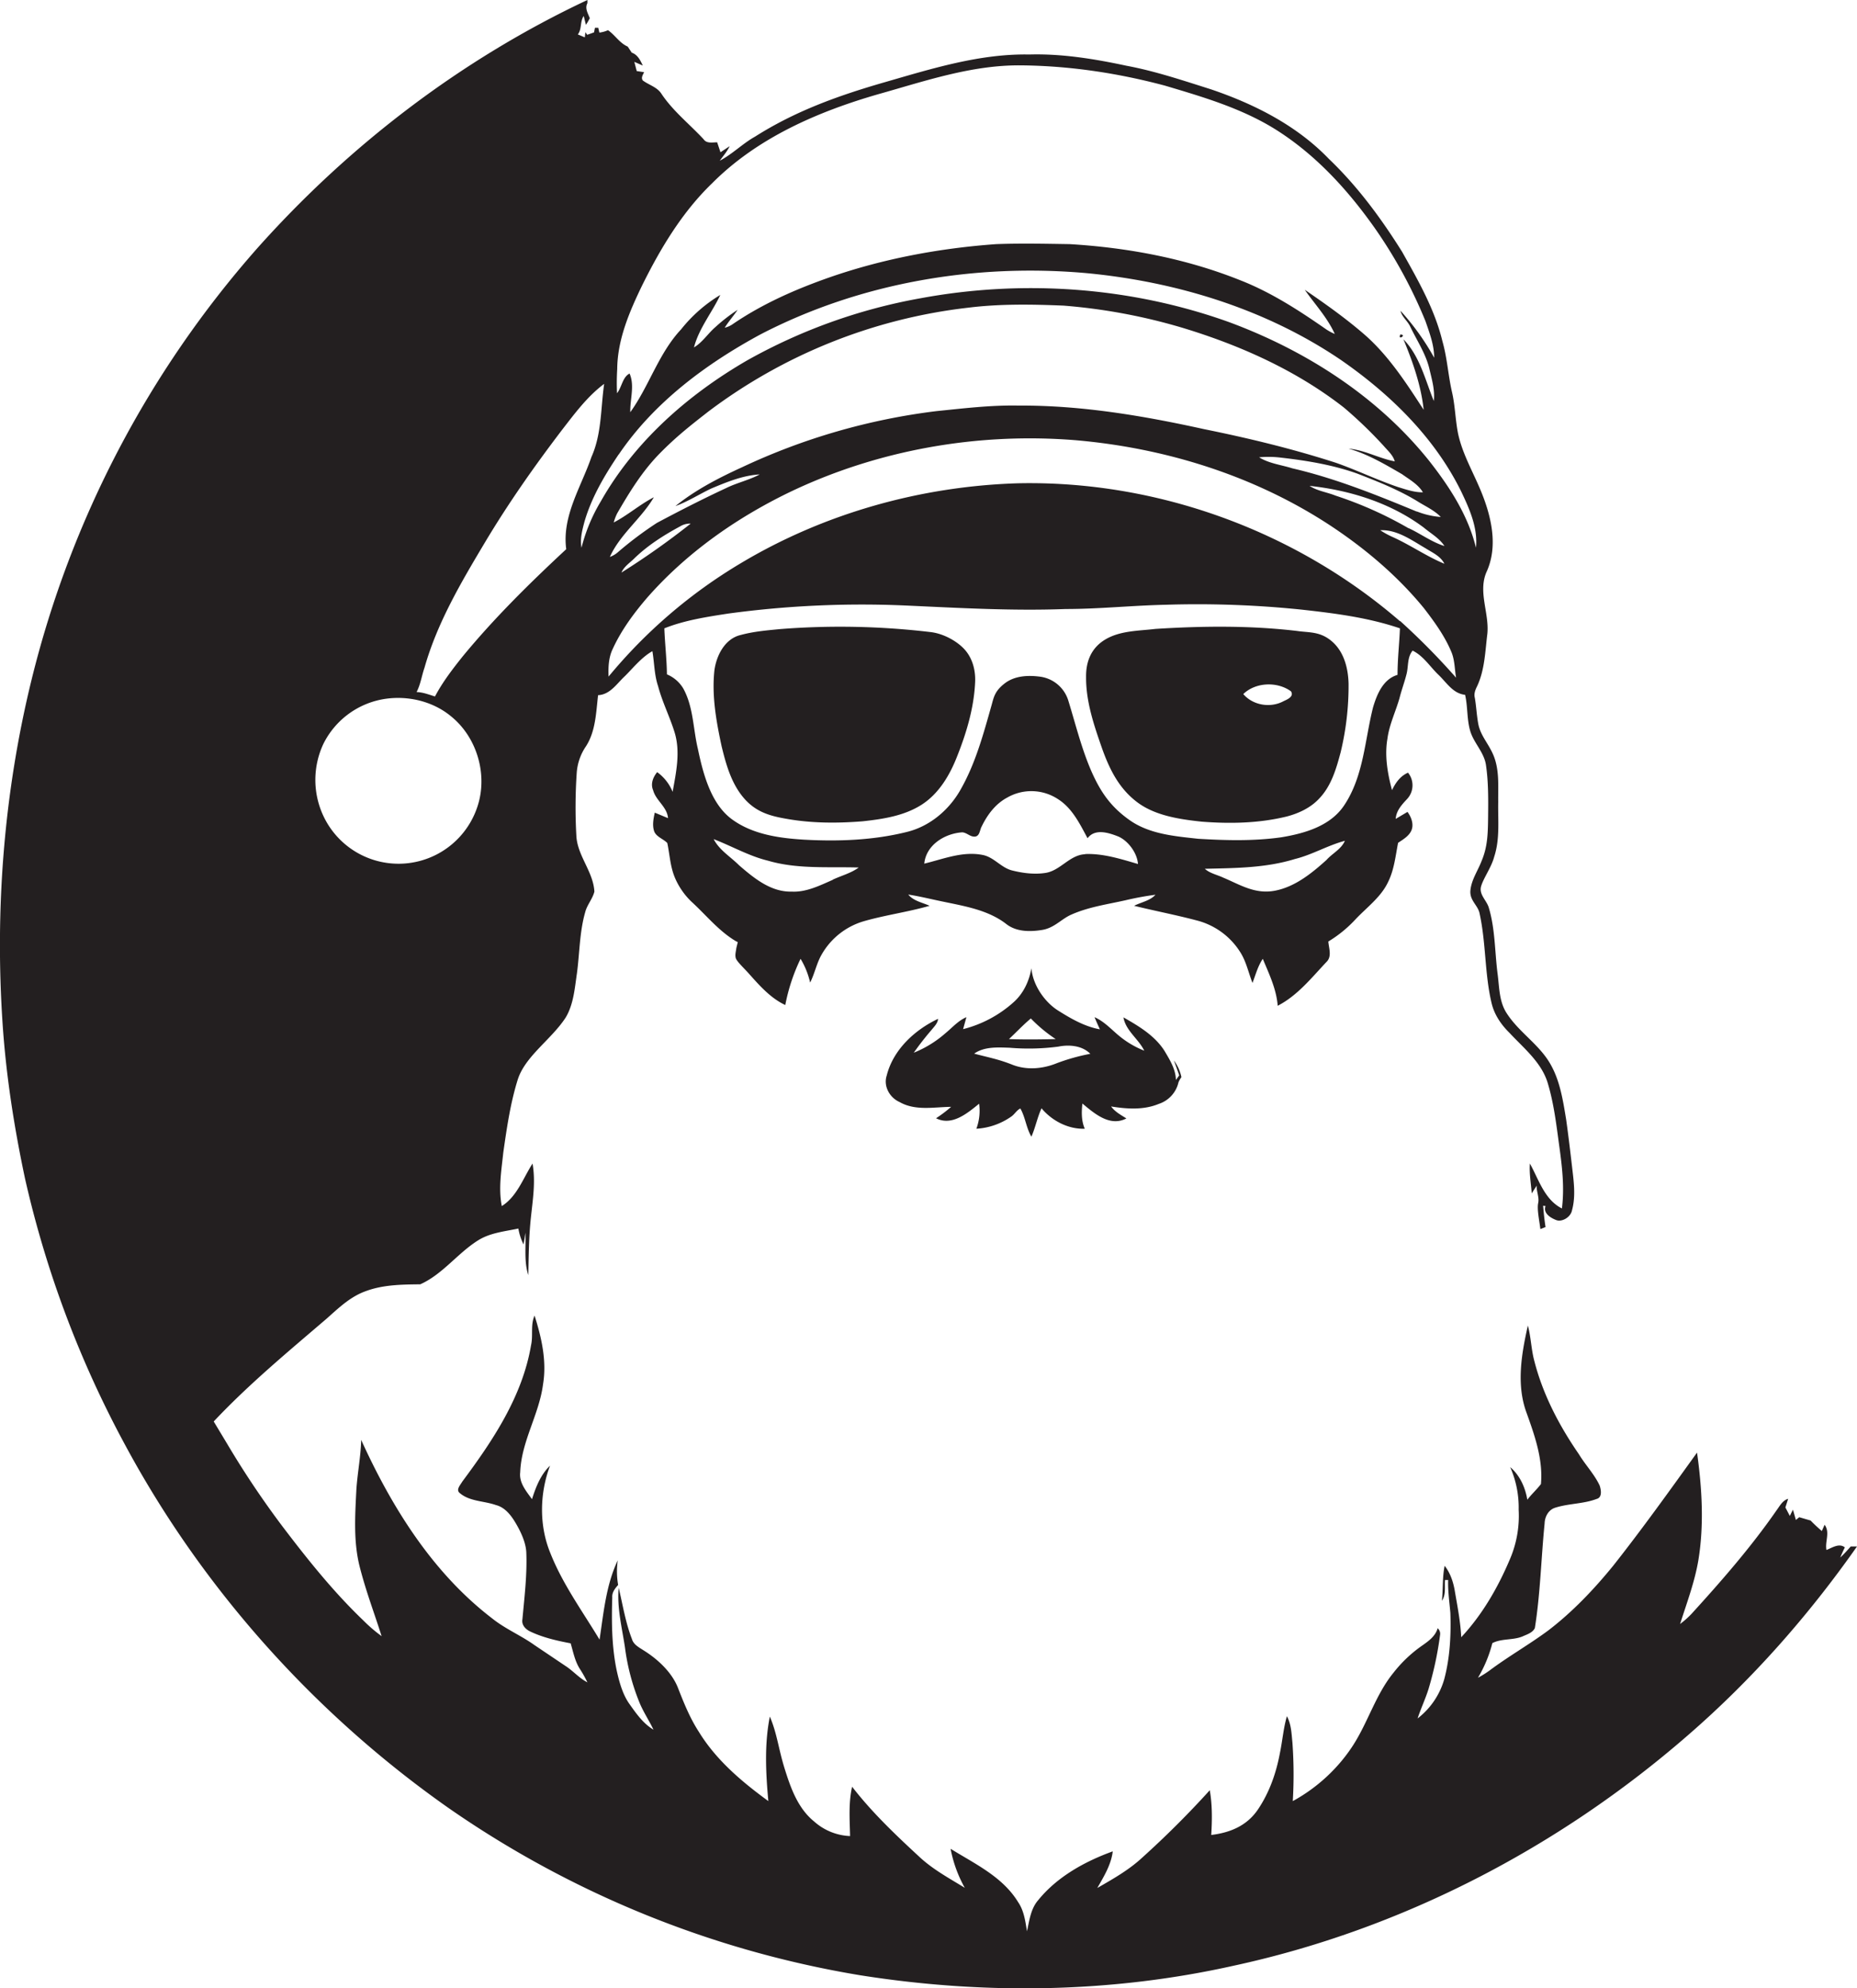 <svg id="Layer_1" data-name="Layer 1" xmlns="http://www.w3.org/2000/svg" viewBox="0 0 1008.8 1080"><title>biseeise_Black_SANTA_flat_black_logo_White_background_75905cbb-1755-424a-902d-9e5abdd629cc</title><path d="M629.5,599.6a16.1,16.1,0,0,0,10.7-11.7,12.8,12.8,0,0,1,1.6-2.8,23.3,23.3,0,0,0-4.1-9.1c1,2.7,2,5.4,2.9,8.1l-1.8,2.5c-0.1-5.8-3.3-10.9-6.2-15.8-5.3-8.3-13.9-13.4-22.3-18.2,1.2,7.2,8.2,11.7,11.3,18.1a50.5,50.5,0,0,1-14.3-8.6c-4-3.4-7.7-7.4-12.7-9.6,0.9,2.2,1.9,4.4,2.9,6.6-8.3-1.5-15.7-5.8-22.7-10.2s-13.7-13.5-14.5-23c-1.2,7-4.3,13.7-9.7,18.5A64.7,64.7,0,0,1,523.2,559c0.6-2.2,1.2-4.3,1.8-6.5-4.5,1.9-7.7,5.7-11.5,8.8a59.6,59.6,0,0,1-17.1,10.5,154.5,154.5,0,0,1,9.5-12.2c1.5-1.9,3.5-3.7,3.7-6.2-12.7,6-24.4,16.8-27.9,30.8-1.9,5.8,1.6,12,7,14.4,8.6,4.9,18.7,2.7,28,2.6a69.4,69.4,0,0,1-8.2,6.2c8.6,4.4,17-2.7,23.4-7.9a28,28,0,0,1-1.5,13.6,36.8,36.8,0,0,0,18.8-6.5c1.9-1.2,3.1-3.6,5.1-4.5,2.7,4.7,3.2,10.6,6,15.3,2.2-5,3.2-10.4,5.5-15.4,5.7,6.8,14.5,11.4,23.5,11.1-1.9-4.3-1.8-9.2-1.3-13.7,6.5,5.4,14.9,12.8,23.9,8.1-3-1.9-6.2-3.6-8.3-6.5C612.3,602.4,621.3,603,629.5,599.6ZM560,553.2a79.8,79.8,0,0,0,13.5,11.2c-8.5.2-17,.3-25.4,0C552.1,560.7,555.8,556.7,560,553.2Zm14.1,24.3c-7.6,3.1-16.4,3.9-24.2.8s-13.7-4.1-20.7-6c5.6-3.9,12.7-3.4,19.2-3.2a123.7,123.7,0,0,0,26.5-.6c5.9-1.2,13-.6,17.4,3.9A109.6,109.6,0,0,0,574.1,577.5Z" fill="#231f20"/><path d="M1005.5,839.9c-1.9,2.1-3.7,4.2-5.8,6.1,0.8-1.9,1.6-3.7,2.5-5.5-3.1-2.5-6.9.2-10,1.4-0.9-4.6,2.1-9.5-1-13.7l-1.5,3.4a77.9,77.9,0,0,1-6.1-5.7l-6.2-1.8-1.8,1.5-1.6-5.6-1.7,3.4-2.4-4.6,1.5-4.7c-3.1.9-4.6,4-6.4,6.4-13.8,19.9-29.8,38.2-46.1,56.1a49.7,49.7,0,0,1-6.2,5.5c3.6-11.4,7.9-22.7,9.9-34.5,3.2-19.4,2-39.2-.7-58.6-14.9,20.7-29.7,41.4-45.5,61.4-10.5,12.9-22.1,25.1-35.3,35.2-10.4,7.7-21.7,14.1-32.1,21.9a55,55,0,0,1-6.1,3.8,70.8,70.8,0,0,0,7.8-18.8c5-2.6,11.1-1.5,16.3-3.6,2.4-1.1,5.6-2,6.8-4.6,3-18.8,3.4-37.9,5.3-56.8,0.1-3.7,2.1-7.5,5.9-8.6,7.3-2.3,15.2-2,22.3-4.7,3.2-.8,2.5-4.9,1.7-7.3-2.9-6.2-7.7-11.1-11.2-16.9-10.7-15.5-19.6-32.4-24.3-50.8-1.7-6.3-1.8-12.9-3.5-19.2-3.5,15.5-6.4,32.4-.6,47.7,4.4,12.3,8.9,25.1,7.7,38.4-2.3,3-5.1,5.5-7.4,8.5-1.1-6.7-4.1-13.3-9.3-17.7A54.1,54.1,0,0,1,825,820a59.7,59.7,0,0,1-4.7,26.8c-6.5,15.4-15,30.2-26.5,42.5-0.4-8.3-2-16.5-3.4-24.6-0.8-5.1-2.4-10.1-5.6-14.2-1.3,6.2-.8,12.7-1.5,19,2.3-3.3,1.4-7.5,1.7-11.3h1.7c-0.2,6,.7,12,1.2,17.9,0.4,12-.2,24.2-3.3,35.9a41.2,41.2,0,0,1-14.5,21.4c1.8-5.5,4.3-10.7,6-16.2a186.7,186.7,0,0,0,6.2-29.1,4,4,0,0,0-1.3-3.7c-1.3,4.6-5.4,7.3-9.1,9.9a71.9,71.9,0,0,0-15,14.4c-9.5,11.7-13.7,26.6-21.8,39.2s-19.6,23.2-32.8,30.4a242.4,242.4,0,0,0-.2-31.8c-0.5-4.8-.6-9.9-3-14.3-1.9,6.5-2.4,13.3-3.8,20-2,10.8-5.7,21.4-11.9,30.6s-15.6,12.7-25.4,13.9c0.5-8.1.6-16.3-.8-24.3a510.3,510.3,0,0,1-36.7,36.6c-7.2,6.7-15.9,11.6-24.4,16.5,3.6-6.3,7.5-12.6,8.4-19.9-15.2,5.5-30.2,13.8-40.5,26.5-4.1,4.7-4.8,11.1-6.1,16.9-0.9-5.5-1.6-11.1-4.8-15.8-8.4-13.8-23.5-20.8-36.7-29a70.6,70.6,0,0,0,7.7,21.2c-8.3-5.1-17-9.8-24.2-16.4-13.1-12.1-26.1-24.4-37-38.5-2,8.8-1.3,17.9-1.1,26.8a31.2,31.2,0,0,1-19.5-7.9c-8.9-7.2-12.8-18.3-16.1-28.9s-4.1-19.1-8-28.1c-3,15.1-2.2,30.7-.8,45.9-14.4-10.5-28.4-22.3-37.8-37.7-4.8-7.4-8.1-15.6-11.3-23.8s-10.6-15.3-18.4-20.2c-2.6-1.7-5.7-3.2-6.6-6.3-3.5-9-5-18.6-7.2-27.9-1,10.9,1.8,21.7,3.4,32.4a120.1,120.1,0,0,0,7.9,30c2.1,5.1,5.2,9.7,7.6,14.7-5.6-3.3-9.4-8.8-13.1-14s-5.6-12.2-7-18.7c-2.6-12.8-2.7-26-2.3-39.1-0.2-2.8,1.5-4.9,3.2-6.8a42.8,42.8,0,0,1-.2-13.4c-6.4,13.5-7.7,28.6-9.9,43.1-9.2-15.3-19.9-29.9-26.6-46.7-6.3-15.1-6-32.6-.3-47.8-5.1,4.9-7.7,11.6-9.8,18.2-3.1-4.3-7.1-8.9-6.4-14.6,0.6-16.8,10.3-31.4,12.4-47.8,2.1-12.6-.8-25.3-4.6-37.3-2.3,5-.7,10.7-1.9,16-4.7,27.9-20.8,51.9-37.4,74.2-1,1.8-3.7,4.5-1.2,6.3,5.4,4.5,13,4.1,19.5,6.4,4.8,1.2,8.1,5.4,10.5,9.4s5.7,10.3,6,16.2c0.5,12.2-1,24.3-2.1,36.4-0.6,3.2,1.8,5.6,4.5,6.8,6.8,3.2,14.3,4.9,21.7,6.3,1.4,4.7,2.3,9.7,5,13.9a64.8,64.8,0,0,1,4.1,7.3c-4.5-2.3-7.7-6.2-11.9-8.9l-16.8-11.3c-7.4-5.3-15.9-8.8-23-14.5-32.4-24.8-54.5-60.3-71.2-97-0.2,9-2,17.9-2.6,26.9-0.7,14.1-1.7,28.5,1.9,42.4s7.9,24.9,11.8,37.3a81.1,81.1,0,0,1-10-8.6c-16.3-15.6-30.4-33.3-44-51.2a490.6,490.6,0,0,1-29.8-44.5l-7.4-12.3c19-20.2,40.4-37.9,61.4-55.9,6.3-5.6,12.6-11.7,20.7-14.7,9.6-3.7,20-3.8,30.1-3.9,12.1-5.4,20.2-16.8,31.3-23.8,6.6-4.2,14.5-4.9,22-6.5a30.1,30.1,0,0,0,2.8,8.6c0.4-2.1.7-4.2,1-6.3,0.4,7.7-.8,15.6,1.6,23,0.2-10.4.3-20.9,1.4-31.2s2.6-19.6.9-29.4c-5.1,7.9-8.4,17.9-16.7,23.1-1.9-9.6-.2-19.4.8-29,1.9-13.3,3.8-26.6,7.8-39.5s18.3-21.9,26.1-33.9c4.3-7.2,4.9-15.8,6.1-23.9,1.5-11.1,1.4-22.5,4.5-33.3,1-4,4-7.2,5-11.2-0.6-10.9-9.3-19.5-9.8-30.4a276.3,276.3,0,0,1,.2-34.1,29.1,29.1,0,0,1,5-14.4c5.3-8.2,5.5-18.4,6.6-27.8,6.4-.3,10-6,14.2-10s9.2-10.5,15.3-13.9c1.1,6.3,1,12.8,3.1,19,2.3,8.7,6.4,16.7,9,25.2,3.2,10.6.8,21.6-1.1,32.2a24.7,24.7,0,0,0-8.4-10.7c-2.2,2.7-3.7,6.3-2.2,9.8,1.5,5.7,7.6,9,8.1,15.2l-7.2-3c-0.7,3.2-1.4,6.7-.4,9.9s5,4.3,7.2,6.6c1.2,5.6,1.5,11.4,3.4,16.9s5.6,11.2,10.2,15.4c7.8,7.2,14.6,15.7,23.8,21.1l0.9,0.4-0.8,3.3c-0.2,1.8-.8,3.6-0.3,5.4s4.6,5.6,7,8.3c5.8,6.5,11.8,13.4,19.9,17.2a101.4,101.4,0,0,1,8.3-25.1,43.8,43.8,0,0,1,5.2,12.9c2.5-4.9,3.5-10.5,6.3-15.3a38.9,38.9,0,0,1,22.8-18c11.8-3.4,24-5,35.8-8.4-4-1.8-8.7-2.6-11.6-6.1,6.6,1,13.2,2.7,19.7,4,11.5,2.4,23.7,4.5,33.3,11.8,5.5,4.5,13.1,4.5,19.8,3.4s10.5-6.1,16-8.4c9.3-4.1,19.4-5.5,29.2-7.7a162.5,162.5,0,0,1,16.3-3c-3,3.3-7.7,4-11.6,6,11.4,2.8,22.9,5,34.2,8a39.4,39.4,0,0,1,23.4,17.1c3.3,5.1,4.5,11.2,6.7,16.8,1.7-4.4,2.9-9.1,5.6-13.1,3.4,8.2,7.4,16.4,8.1,25.5,10.7-5.5,18.3-15.1,26.4-23.7,3.2-3,1.4-7.4,1.1-11.2a68,68,0,0,0,15-12.3c6.2-6.5,13.8-12,17.6-20.3,3.2-6.6,3.9-13.9,5.3-21,2.8-1.9,6-3.7,7.3-6.9s-0.1-7.1-2.2-9.9l-6.4,3.8c0.3-4.4,3.2-7.6,6.1-10.7a10.9,10.9,0,0,0,.6-14.4c-4.2,1.8-6.8,5.5-8.7,9.5-2.4-9-4.1-18.6-2.5-27.9,1-7.7,4.5-14.8,6.6-22.2,1.1-4.4,2.7-8.6,3.8-13s0.3-9.1,3.3-12.7c5.9,2.9,9.4,8.7,14,13.1s7.9,10.2,14.5,10.9c1.5,6.5.9,13.3,2.8,19.7s7.4,11.4,8.5,18.2c1.4,9.4,1.3,18.9,1.2,28.3s-0.3,16.5-3.6,24.2c-2,5.2-5.4,10-6,15.7s4.2,8.2,5,12.8c3.5,16,2.7,32.7,6.5,48.6,1.5,6.3,5.2,11.7,9.8,16.2,7.7,8.3,17.3,15.9,20.7,27.2s4.7,22.9,6.3,34.5,2.8,22.4,1.4,33.6c-9.5-4.8-12.6-15.8-17.4-24.4-0.4,5.4.6,10.8,1,16.2l2.7-4.2c-0.2,3.2,1.5,6.3.8,9.5s0.6,9.4,1.2,14.1l2.8-1.1c-0.6-3.9-1-7.7-1.3-11.6l1.3,0.2c-1.4,3.9,2.7,6.4,5.8,7.6s7.9-1.5,8.6-5.4c2.1-7.7.9-15.8,0-23.6s-2-17.1-3.2-25.6c-1.7-10.3-3.3-21-8.6-30.2-6.1-10.7-17.2-17.3-23.8-27.7-4-6.2-3.9-13.9-4.8-20.9-1.6-12.1-1.3-24.5-4.8-36.2-1.1-4-5.5-7.2-4.2-11.7s5.6-10.3,7.1-16c3.2-9.7,2-19.9,2.2-29.9-0.1-7.7.6-15.6-1.8-23.1s-7.6-12-9-19c-0.9-4.7-1.1-9.6-1.9-14.3-0.6-2.2.2-4.3,1.2-6.3,4.2-8.9,4.4-19,5.6-28.6,1.1-11.4-5.4-23.1-.2-34.1,5.5-12.6,2.9-26.8-1.7-39.3s-11.3-22.8-14-35.2c-1.5-7.5-1.6-15.2-3.3-22.6-2.1-9.1-2.6-18.5-5.2-27.6-4.2-17.4-13.2-33.1-21.9-48.6-11.4-18.2-24.2-35.6-39.8-50.5-17.5-18.2-40.5-29.8-64.1-37.8-15.2-4.8-30.3-9.9-45.9-12.8-17.3-3.7-35-6.6-52.7-6.1-27-.5-53,7.7-78.7,15.1s-48.7,15.8-70.3,29.5c-6.8,3.8-12.3,9.5-19.2,13.1,1.9-2.6,4-5,5.4-7.9l-5,3.3-1.8-5.4c-2.6,0-5.7.8-7.4-1.7-7.7-8.3-16.8-15.4-23.1-25-2.4-3.4-6.7-4.5-9.9-6.9-1.1-1.5.1-3.1,0.7-4.5l-4-.6-1.3-5,4.6,2c-1.3-2.8-2.8-5.9-6-7l-2.2-3.3c-4.4-1.9-6.8-6.2-10.7-8.9a16,16,0,0,1-4.7,1.3L325,15.1h-1.8l-0.5,2.5L319,18.9,318,17.5l-0.3,2.8-3.8-1.6c2.3-3,1.1-7,3.2-10l1.2,4.8a38.4,38.4,0,0,0,2.1-3.6c-1-2.7-2.8-5.3-1.3-8.2V0C251,32,189.9,78.6,139.8,134.8A553.5,553.5,0,0,0,17.2,369c-15,61-20,124.3-15.8,186.9,1.9,28.4,6.3,56.5,12.2,84.3A566.2,566.2,0,0,0,68,784.9C110.1,863.1,171,931,243.6,982a548.9,548.9,0,0,0,223.7,90.9c67,10.6,136.1,9.7,202.5-5.1,91.4-19.7,176.9-64.1,247.3-125.4,34.7-30.1,65.3-64.8,91.7-102.4h-3.3Zm-553.1-362c-7.1,3.1-14.4,6.8-22.3,6.4-11.3.3-20.5-7.3-28.6-14.3-4.7-4.7-10.7-8.2-13.8-14.2,9.9,3.8,19.2,9.2,29.5,11.7,16,4.7,32.9,3.2,49.3,3.7C462.3,474.3,457.1,475.6,452.4,477.8Zm137-13.9c-8.3.4-13.2,8.7-21.2,10.1-6.1,1-12.4.2-18.4-1.3s-9.8-7.2-15.9-8.4c-10.9-2.2-21.4,2.2-31.8,4.7,1-10.2,11.2-16.4,20.6-17,2.5,0.1,4.4,2.6,7,2.3s2.5-3.6,3.6-5.5c3.1-6.4,7.5-12.3,13.9-15.7a26.3,26.3,0,0,1,27.6.9c7.7,4.9,11.8,13.4,16,21.2,4-5.3,11.1-3.1,16.3-1.1s10.6,8.6,11.1,15.1C608.9,466.6,599.3,463.5,589.5,463.9Zm131.1,3.2c-8,7.2-17,14.5-27.9,16.6s-19.2-3.4-28.1-7.1c-3.4-1.6-7.2-2.3-10-4.8,16.4-.4,33-0.4,48.9-5.3,9.4-2.3,17.8-7.4,27.2-9.9C728.6,461.3,723.8,463.5,720.6,467.1Zm38.6-100.6c-7.7,2.3-11.1,10.5-13.2,17.6-4.5,17.8-5.1,37.3-15.6,53.1-7.5,11.4-21.6,15.4-34.3,17.5-14.9,2.1-30.1,1.7-45.1.8-12.7-1.4-26.4-2.5-37.2-10.1s-16-15.9-20.6-26.1c-5.5-12.5-8.7-25.7-12.7-38.7a18.6,18.6,0,0,0-15.8-13.2c-6.4-.8-13.5-0.4-18.8,3.7s-5.9,7.3-7.1,11.7c-4.4,15.5-8.6,31.3-16.6,45.5-6.2,11.3-16.8,20.4-29.5,23.5-18.1,4.5-36.9,5.2-55.5,4.2-13.6-.8-28.2-2.8-39.5-11.1s-15.6-24.4-18.5-38.3c-2.6-10.9-2.4-22.7-7.9-32.7a18.6,18.6,0,0,0-8.9-7.7c-0.1-8.4-1.1-16.7-1.4-25,11-4.4,22.9-6.2,34.5-8a539.8,539.8,0,0,1,96.7-4.4c28.9,1.3,57.8,3,86.8,1.9,18,0,35.9-1.9,53.9-2.3a550.9,550.9,0,0,1,74,2.6c18.1,2,36.4,4.3,53.7,10.2C760.2,349.4,759.2,357.9,759.2,366.5Zm1.4-29.2c-56.9-49.2-132.2-76.5-207.4-74.9-52.8,1.6-105.4,16.3-150.8,43.5a276.9,276.9,0,0,0-71.7,61.5c-0.2-5,0-10.3,2.2-14.9,4.7-10.3,11.5-19.5,18.9-28.1,21.2-24.1,47.9-42.9,76.7-56.9,48.1-23.2,102.6-32.8,155.8-28.5,48.8,4.2,97,19.2,138.1,46.1,19,12.5,36.7,27.4,51.2,45.1,5.7,7.4,11.3,15.1,14.9,23.7,1.9,4.4,1.8,9.4,2.6,14.1A378.9,378.9,0,0,0,760.6,337.3ZM333.4,283.8a25.9,25.9,0,0,1,1.9-5c6.6-11.4,13.6-22.8,22.9-32.3s17.2-15.6,26.4-22.8a289.1,289.1,0,0,1,141.6-56.6c17.1-2.1,34.3-1.8,51.5-1.1a312.1,312.1,0,0,1,64.5,12c31.4,9.5,61.9,23.1,87.9,43.4A236.5,236.5,0,0,1,751.5,242c2.3,2.7,5.2,5.1,6.2,8.6-8.6-1.6-16.4-6.2-25.1-6.9,10.4,2.9,19.8,8.5,29.1,13.9,4,2.9,8.6,5.4,11.3,9.8-4.6.1-9.1-1.5-13.4-2.8-11.5-3.9-22.4-9.2-33.8-13.2-23.5-7.6-47.5-13.4-71.7-18.3-33.1-7.3-66.8-13-100.8-12.8-14.9-.3-29.7,1.5-44.5,3a347,347,0,0,0-105.7,30.5c-12.7,5.8-25.3,12.3-36.2,21.1,6.9-2.5,13-6.5,19.6-9.6,8.4-3.5,17.1-7.1,26.2-7.6-5.8,3.1-12.3,4.5-18.2,7.4-12.7,5.9-25.2,12.3-37.6,18.9a197.8,197.8,0,0,0-21.3,16,13.4,13.4,0,0,1-4.3,2.5c5.6-12.4,17.1-20.8,23.9-32.4C347.6,274,341.1,279.8,333.4,283.8Zm431.9,3.2a208.8,208.8,0,0,0-39.8-17.8c-4.7-1.9-9.9-2.5-14.1-5.3,22.1,2.4,44.2,9.3,62.1,22.7,3.8,3.2,8.4,5.7,11.2,10C777.7,294.4,771.9,290,765.3,286.9Zm19.3,19.2c-9.6-4-18.2-10-27.6-14.3a47.7,47.7,0,0,1-7.2-3.9c9.2-.4,17,5.4,24.6,9.8C778,300.1,782.5,302,784.6,306.1Zm-14.9-28.3c-22-9.1-44.3-18.1-67.6-23.5-6-1.9-12.6-2.6-18.1-6a55.4,55.4,0,0,1,12.1.2c13.9,1.6,27.9,3.9,41.1,8.6,11.6,4.5,23.3,9.1,33.8,15.7,4,2.4,8.4,4.5,11.7,7.9A43.5,43.5,0,0,1,769.7,277.8Zm-394.6,6.6A424.7,424.7,0,0,1,337.6,311c1.4-3.3,4.6-5.3,7-7.7,7.3-7.1,16-12.6,24.9-17.4A10.4,10.4,0,0,1,375.1,284.4Zm-39.8-83.9c0.1-16.1,6.6-31.2,13.5-45.5,10-20.2,21.8-39.9,38.1-55.6,24.5-24.6,57.2-38.8,90.1-48.3,25.3-7.1,50.7-15.9,77.3-15.7s53,4.2,78.5,11c20.5,6.1,41.4,12.2,59.8,23.6,21.8,13.6,39.4,32.8,54.1,53.6a257.9,257.9,0,0,1,27.7,50.8c2.2,6.4,4.7,12.9,4.7,19.8a134.4,134.4,0,0,0-18.3-25.5c0.8,3.3,3.7,5.4,5.2,8.4,3.6,7.6,8.5,14.8,10.5,23.1,1.3,5.7,3.1,11.5,2.4,17.5-4.7-11.5-7.6-24.4-16.5-33.5,5.1,12.3,9.6,25.1,11,38.3-9.3-14.3-18.7-28.9-31.5-40.3-10.4-9.1-21.7-17.1-33.1-24.9,5.5,7.9,12.3,15.1,16.3,24a29.9,29.9,0,0,1-4.5-2.4c-14.8-10.3-30-20.2-46.9-26.8-29.5-11.8-61-17.7-92.6-19.6-13.3-.2-26.6-0.5-39.9,0-30.7,2.2-61.3,7.9-90.4,18-18.6,6.5-36.8,14.5-53.1,25.7a12.6,12.6,0,0,1-4,1.7c2.1-3.4,4.8-6.4,7-9.7a94.3,94.3,0,0,0-12,9.3c-4.1,3.5-7,8.3-11.7,11.1,2.7-10.4,9.8-18.9,14.3-28.5a79.5,79.5,0,0,0-21.3,18.7c-12.2,13-17.3,30.7-27.6,45-0.2-6.9,2.5-14.5-.4-21-3.8,1.9-4.2,7.4-6.8,10.7A122.2,122.2,0,0,1,335.3,200.5Zm0.8,46.3c19.1-28.2,47.2-49.1,76.9-65.2,54.3-28.2,116.9-38.8,177.7-33.3,48.8,4.7,97.3,19.6,138,47.3,26.5,18.4,50.4,41.7,64.9,70.9,4.6,9.6,9.3,20,8.2,30.9-4.3-17.7-14.5-33.3-25.6-47.4-28-34.9-67-59.8-108.7-75.2-53.3-19.1-111.8-23.2-167.4-12.9a300,300,0,0,0-94.3,33.8c-32.1,18.6-61,44-79.4,76.5a93.1,93.1,0,0,0-10.5,25.2c-0.9-4.8.4-9.5,1.6-14.1C321.4,270,328.5,258.1,336.1,246.8ZM230.6,362.7c6.9-24.4,19.9-46.4,32.8-68s27-41.6,42-61.3c6.9-8.9,13.7-18.1,22.8-24.9-1.9,13.3-1.3,27.2-6.9,39.7-5.6,16.3-16.1,32.1-13.7,50.1-19.8,18.4-39.1,37.4-56.3,58.3-5.5,6.9-10.9,13.9-15,21.7-3.3-1-6.5-2.3-10-2.4C228.5,371.7,229.1,367,230.6,362.7ZM175.7,404a44.9,44.9,0,0,1,31.3-24c13-2.6,27.4.4,37.8,8.9,14.3,11.4,20.3,31.8,14.6,49.1a45.1,45.1,0,0,1-84,4.6A46.1,46.1,0,0,1,175.7,404Z" fill="#231f20"/><path d="M505.3,343.3a415.4,415.4,0,0,0-81.5-1.6c-7.2.7-14.4,1.3-21.4,3.2-8.6,2-13.2,11.1-14.3,19.2-1.5,13.8,1,27.7,3.9,41.2,2.4,9.9,5.3,20.3,12.1,28.2s14.8,9.8,23.4,11.3c13.6,2.4,27.5,2.4,41.2,1.3,10.9-1.2,22.3-2.9,31.8-8.9S516,421,520,410.7c5-12.6,9-25.9,9.7-39.6,0.4-6.1-1-12.5-4.9-17.4S512.9,344.1,505.3,343.3Z" fill="#231f20"/><path d="M760.7,181.7c-1.6,3.6,3.9,0,0,0h0Z" fill="#231f20"/><path d="M627.7,341.6c-9.1,1.1-18.9.9-27,5.6s-10.8,12.4-10.7,20.5c-0.1,13.1,4.1,25.7,8.4,38s9.5,22.5,19.2,29.9,23,9.4,35.2,10.7c15.4,1.2,31.1.9,46.2-2.8,6.5-1.7,12.9-4.7,17.5-9.6,6.7-6.9,9.4-16.3,11.8-25.3a153.9,153.9,0,0,0,4.3-37.2c-0.2-8.3-2.4-17.2-8.9-22.9s-12.6-4.8-19.2-5.8C679,339.7,653.3,340,627.7,341.6Zm69.7,39.2c-7.1,3.9-16.7,2.4-22-3.8,6.7-6.5,18.5-6.9,25.9-1.5C703.1,378.3,699.4,379.9,697.4,380.8Z" fill="#231f20"/></svg>